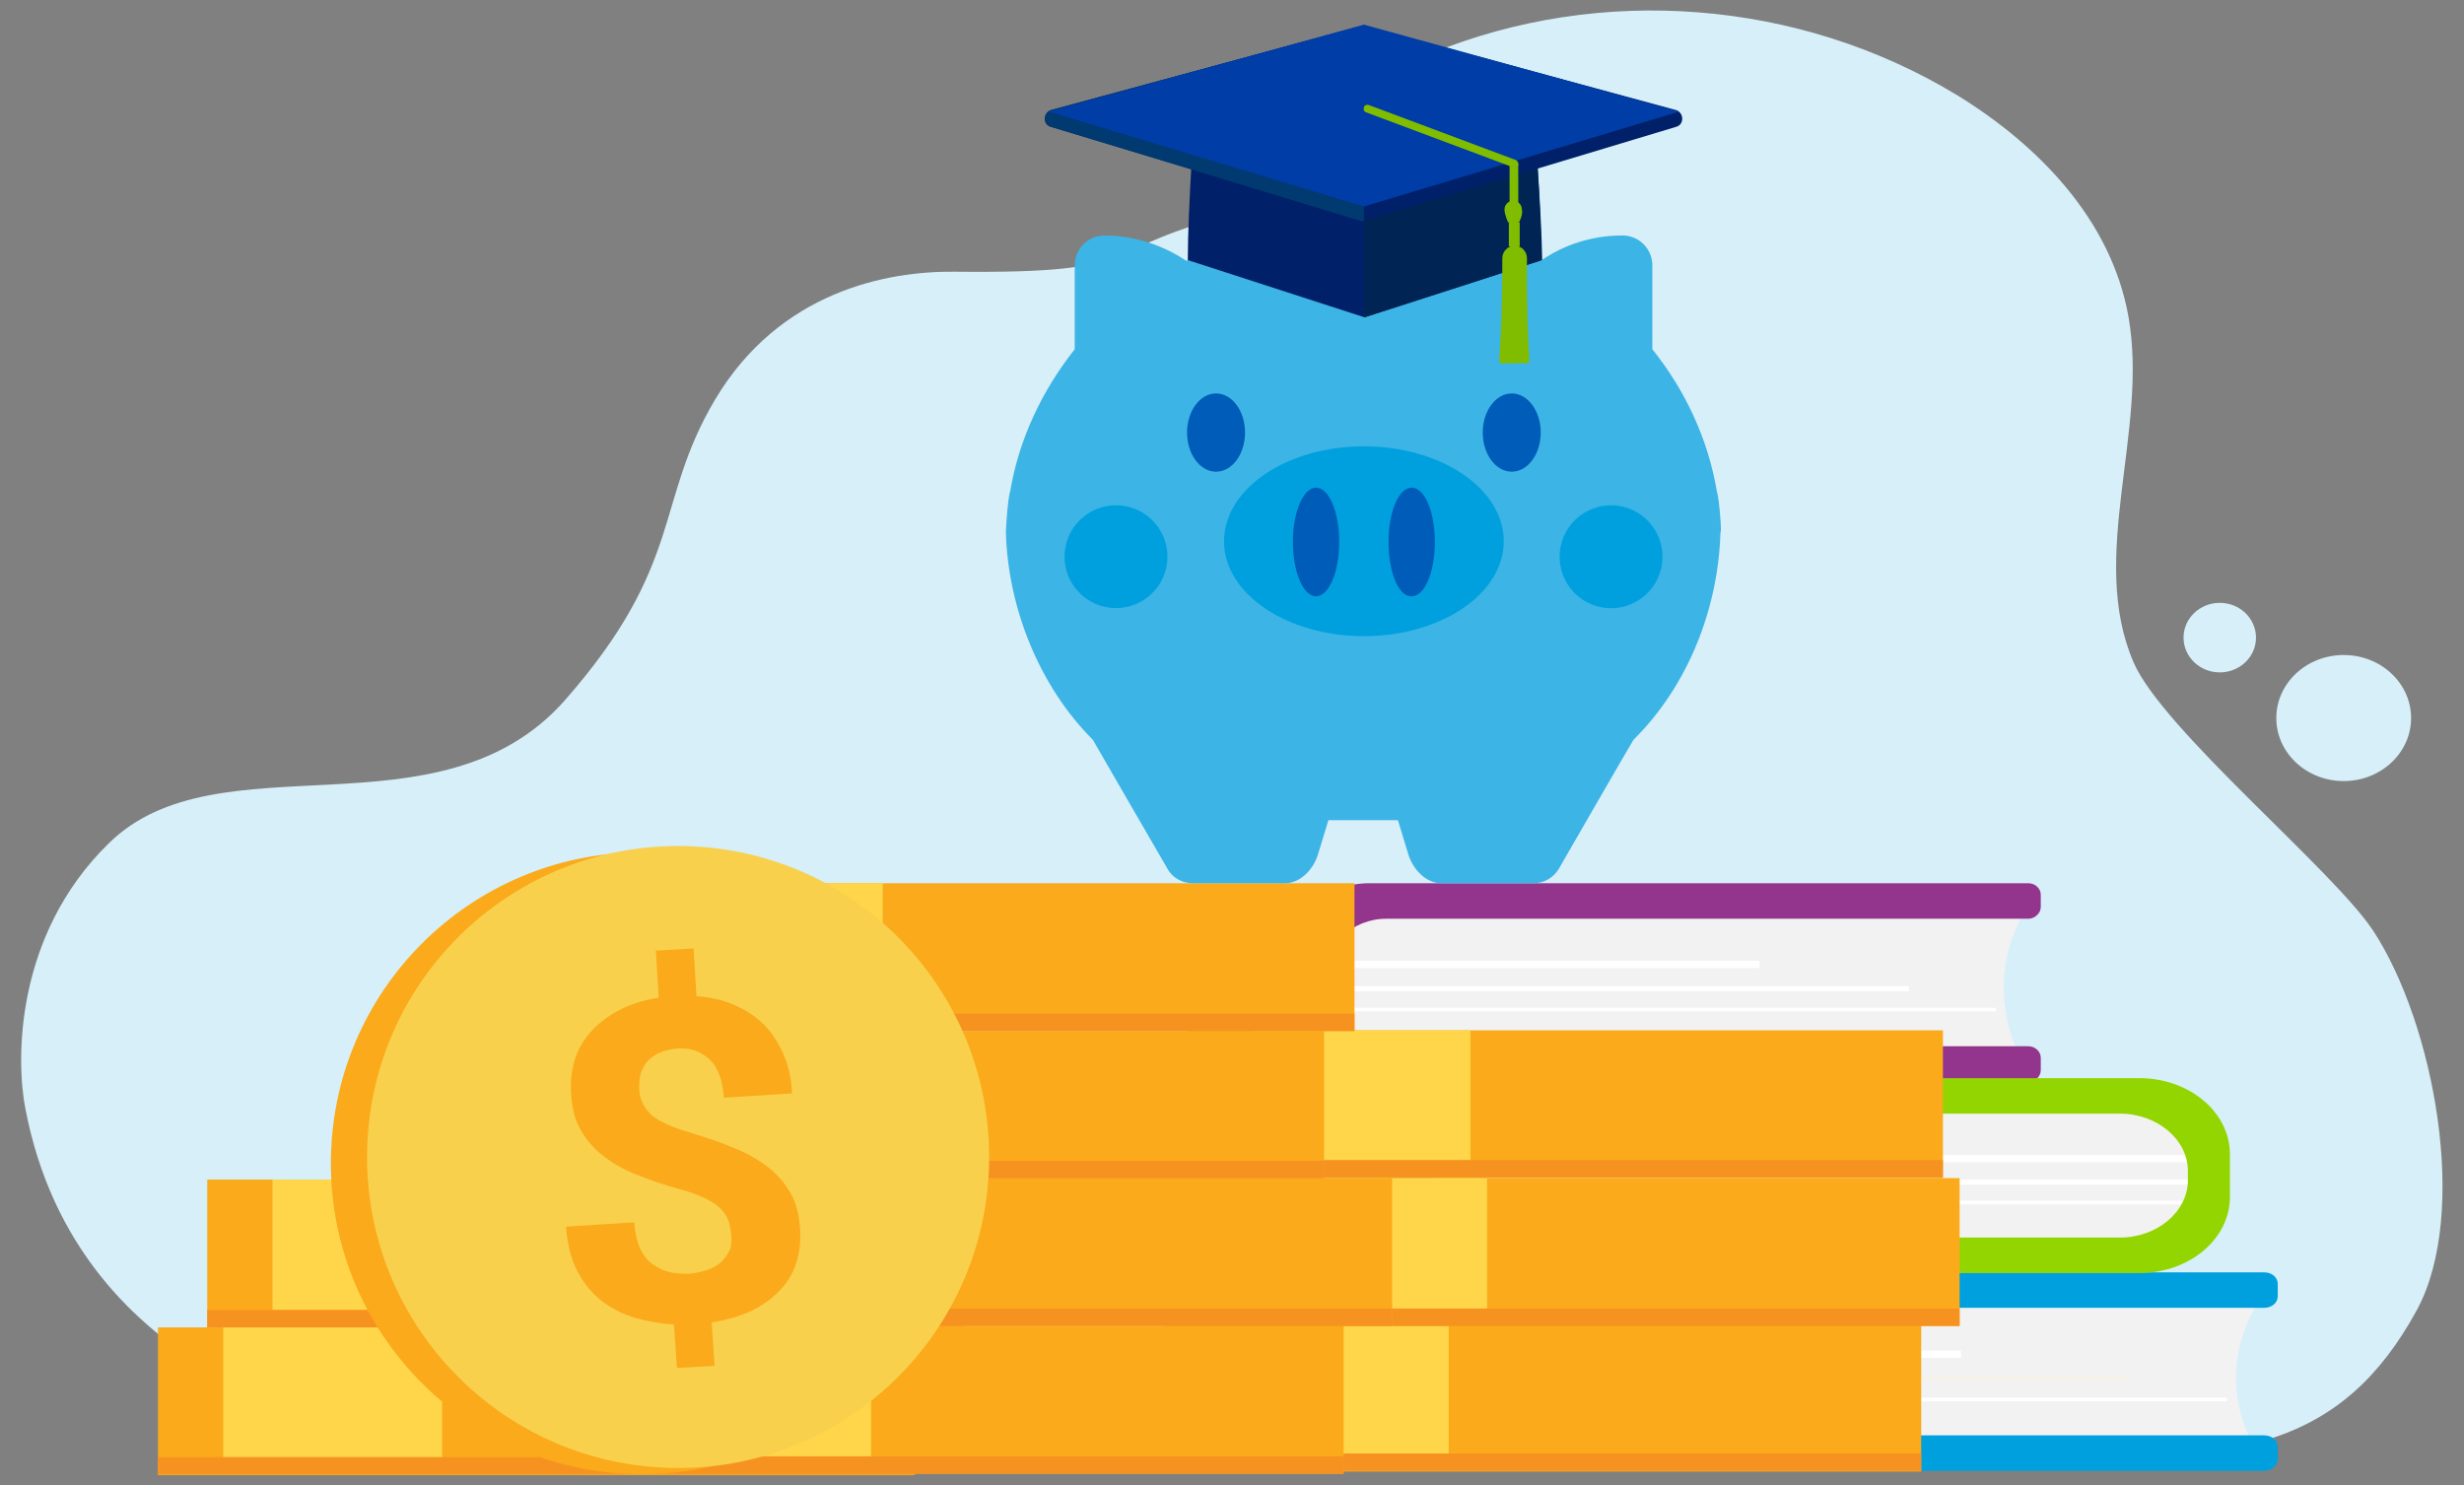 <?xml version="1.0" encoding="utf-8"?>
<!-- Generator: Adobe Illustrator 27.7.0, SVG Export Plug-In . SVG Version: 6.00 Build 0)  -->
<svg version="1.1" id="Layer_1" xmlns="http://www.w3.org/2000/svg" xmlns:xlink="http://www.w3.org/1999/xlink" x="0px" y="0px"
	 viewBox="0 0 340 205" style="enable-background:new 0 0 340 205;" xml:space="preserve">
<rect x="0" y="0" width="340" height="205" fill="#808080" stroke="none"/>
<style type="text/css">
	.st0{fill:#D6EFF8;}
	.st1{fill:#F2F2F2;}
	.st2{fill:#FFFFFF;}
	.st3{fill:#93358D;}
	.st4{fill:#F4F3E9;}
	.st5{fill:#00A0DF;}
	.st6{fill:#93D500;}
	.st7{fill:#FAAA1A;}
	.st8{fill:#FFD64A;}
	.st9{fill:#F69320;}
	.st10{fill:#F9D04C;}
	.st11{fill:#3CB4E5;}
	.st12{fill:#005CB9;}
	.st13{fill:#002169;}
	.st14{fill:#002554;}
	.st15{fill:#003A70;}
	.st16{fill:#003DA6;}
	.st17{fill:#80BC00;}
</style>
<g>
	<g>
		<path id="die_00000134217977911675228070000002747884712162055605_" class="st0" d="M278.4,200.1c30.4,2.9,45-0.8,55.1-19.3
			c7.3-13.5,2.3-39.6-6-52.3c-5.5-8.4-29.1-27.8-33.1-37.1c-6.3-14.6,2.1-31.9-0.7-47.7c-2.4-13.5-12.6-23.8-23.7-30.6
			c-21.8-13.2-49.2-15.3-72.6-5.7c-9.8,4-15.1,19.3-25.4,21.7c-22,5.3-12.3,8.7-40.3,8.4c-9.3-0.1-24.1,2.7-33,17.6
			c-8.5,14.3-4.1,22.6-20.8,41.6c-17.3,19.5-47.8,4.8-62.9,19.7c-13,12.7-12.8,30-11.5,36.6c7.3,38.2,45.6,43.8,51.3,46.6
			C54.8,199.7,132.4,198.9,278.4,200.1z"/>
		<ellipse class="st0" cx="323.4" cy="99.1" rx="9.3" ry="8.7"/>
		<ellipse class="st0" cx="306.3" cy="88" rx="5" ry="4.8"/>
	</g>
	<g>
		<g>
			<path class="st1" d="M278.5,145.3c0,0-5.4-9.9,1.5-20.6c-5.5,1-92.1-0.9-92.1-0.9s-14.4,4.6-4.1,20.9
				C186.6,151.9,278.5,145.3,278.5,145.3z"/>
			<rect x="182.2" y="139.1" class="st2" width="93.2" height="0.5"/>
			<rect x="180.6" y="132.6" class="st2" width="62.2" height="1"/>
			<rect x="181.9" y="136.1" class="st2" width="81.5" height="0.7"/>
			<path class="st3" d="M279.9,126.8h-88.6c-4.7,0-8.5,3.6-8.5,8.1v1.4c0,4.5,3.8,8.1,8.5,8.1h88.6c0.9,0,1.7,0.7,1.7,1.6v1.7
				c0,0.9-0.8,1.6-1.7,1.6h-91c-6.2,0-11.3-4.8-11.3-10.7v-6c0-5.9,5.1-10.7,11.3-10.7h91c0.9,0,1.7,0.7,1.7,1.6v1.7
				C281.6,126,280.8,126.8,279.9,126.8z"/>
		</g>
		<g>
			<path class="st1" d="M310.8,199.1c0,0-6.1-9.9,1.7-20.6c-6.2,1-103.7-0.9-103.7-0.9s-16.2,4.6-4.6,20.9
				C207.4,205.7,310.8,199.1,310.8,199.1z"/>
			<rect x="202.4" y="192.9" class="st2" width="104.9" height="0.5"/>
			<rect x="200.6" y="186.4" class="st2" width="70" height="1"/>
			<rect x="202.1" y="189.9" class="st4" width="91.7" height="0.7"/>
			<path class="st5" d="M312.4,180.5h-99.7c-5.3,0-9.5,3.6-9.5,8.1v1.4c0,4.5,4.3,8.1,9.5,8.1h99.7c1.1,0,1.9,0.7,1.9,1.6v1.7
				c0,0.9-0.9,1.6-1.9,1.6H210c-7,0-12.7-4.8-12.7-10.7v-6c0-5.9,5.7-10.7,12.7-10.7h102.4c1.1,0,1.9,0.7,1.9,1.6v1.7
				C314.3,179.8,313.5,180.5,312.4,180.5z"/>
		</g>
		<g>
			<path class="st1" d="M195.7,171.8c0,0,6-9.7-1.7-20.1c6.1,1,102.3-0.9,102.3-0.9s15.9,4.5,4.6,20.4
				C297.8,178.3,195.7,171.8,195.7,171.8z"/>
			<rect x="199.2" y="165.7" class="st2" width="103.5" height="0.5"/>
			<rect x="235.3" y="159.4" class="st2" width="69.1" height="1"/>
			<rect x="212.5" y="162.8" class="st2" width="90.5" height="0.7"/>
			<path class="st6" d="M194.1,153.7h98.4c5.2,0,9.4,3.6,9.4,7.9v1.3c0,4.3-4.2,7.9-9.4,7.9h-98.4c-1,0-1.9,0.7-1.9,1.6v1.7
				c0,0.9,0.8,1.6,1.9,1.6h101.1c6.9,0,12.5-4.7,12.5-10.5v-5.9c0-5.8-5.6-10.5-12.5-10.5H194.1c-1,0-1.9,0.7-1.9,1.6v1.7
				C192.3,153,193.1,153.7,194.1,153.7z"/>
		</g>
	</g>
	<g>
		<g>
			<g>
				<g>
					<rect x="160.7" y="182.7" class="st7" width="104.4" height="20.4"/>
					<rect x="169.7" y="182.7" class="st8" width="30.2" height="18"/>
					<rect x="160.7" y="200.6" class="st9" width="104.4" height="2.4"/>
					<rect x="166" y="162.6" class="st7" width="104.4" height="20.4"/>
					<rect x="175" y="162.6" class="st8" width="30.2" height="18"/>
					<rect x="166" y="180.6" class="st9" width="104.4" height="2.4"/>
					<rect x="163.7" y="142.2" class="st7" width="104.4" height="20.4"/>
					<rect x="172.7" y="142.2" class="st8" width="30.2" height="18"/>
					<rect x="163.7" y="160.1" class="st9" width="104.4" height="2.4"/>
				</g>
				<g>
					<rect x="21.8" y="183.2" class="st7" width="104.4" height="20.4"/>
					<rect x="30.8" y="183.2" class="st8" width="30.2" height="18"/>
					<rect x="28.6" y="162.8" class="st7" width="104.4" height="20.4"/>
					<rect x="37.6" y="162.8" class="st8" width="30.2" height="18"/>
					<rect x="21.8" y="201.1" class="st9" width="104.4" height="2.4"/>
					<rect x="28.6" y="180.8" class="st9" width="104.4" height="2.4"/>
				</g>
				<g>
					<rect x="78.3" y="142.3" class="st7" width="104.4" height="20.4"/>
					<rect x="87.3" y="142.3" class="st8" width="30.2" height="18"/>
					<rect x="82.5" y="121.9" class="st7" width="104.4" height="20.4"/>
					<rect x="91.6" y="121.9" class="st8" width="30.2" height="18"/>
					<g>
						<rect x="81" y="183" class="st7" width="104.4" height="20.4"/>
						<rect x="90" y="183" class="st8" width="30.2" height="18"/>
						<rect x="87.7" y="162.6" class="st7" width="104.4" height="20.4"/>
						<rect x="96.7" y="162.6" class="st8" width="30.2" height="18"/>
						<rect x="81" y="201" class="st9" width="104.4" height="2.4"/>
						<rect x="87.7" y="180.6" class="st9" width="104.4" height="2.4"/>
					</g>
					<rect x="78.3" y="160.2" class="st9" width="104.4" height="2.4"/>
					<rect x="82.5" y="139.9" class="st9" width="104.4" height="2.4"/>
				</g>
				<g>
					
						<ellipse transform="matrix(2.188032e-02 -1 1 2.188032e-02 -73.97 245.641)" class="st7" cx="88.6" cy="160.6" rx="42.9" ry="42.9"/>
					
						<ellipse transform="matrix(3.085826e-02 -1 1 3.085826e-02 -69.016 248.258)" class="st10" cx="93.5" cy="159.7" rx="42.9" ry="42.9"/>
					<g>
						<path class="st7" d="M100.9,170.4c-0.1-0.8-0.2-1.6-0.5-2.2c-0.3-0.6-0.7-1.2-1.3-1.7c-0.6-0.5-1.3-0.9-2.2-1.3
							c-0.9-0.4-2-0.8-3.2-1.1c-2.2-0.6-4.2-1.3-5.9-2c-1.8-0.7-3.3-1.6-4.6-2.6c-1.3-1-2.3-2.2-3.1-3.6c-0.8-1.4-1.2-3.1-1.3-5.1
							c-0.1-1.7,0.1-3.3,0.6-4.8c0.5-1.5,1.3-2.7,2.4-3.9c1.1-1.1,2.4-2.1,3.9-2.8c1.5-0.8,3.3-1.3,5.2-1.6l-0.4-6.5l5.2-0.3
							l0.4,6.6c1.9,0.1,3.6,0.5,5.2,1.2c1.6,0.7,2.9,1.5,4.1,2.7c1.1,1.1,2,2.5,2.7,4.1c0.7,1.6,1.1,3.4,1.2,5.4l-9.4,0.6
							c-0.2-2.4-0.8-4.2-2-5.3c-1.2-1.1-2.6-1.6-4.4-1.5c-1,0.1-1.8,0.3-2.5,0.6c-0.7,0.3-1.2,0.7-1.7,1.2c-0.4,0.5-0.7,1.1-0.9,1.7
							c-0.2,0.7-0.2,1.4-0.2,2.1c0,0.7,0.2,1.4,0.5,2c0.3,0.6,0.7,1.1,1.2,1.6c0.6,0.5,1.3,0.9,2.2,1.3c0.9,0.4,2,0.8,3.4,1.2
							c2.2,0.7,4.1,1.3,5.9,2.1c1.8,0.7,3.3,1.6,4.6,2.6c1.3,1,2.3,2.2,3.1,3.6c0.8,1.4,1.2,3.1,1.3,5c0.1,1.8-0.1,3.4-0.6,4.8
							c-0.5,1.5-1.3,2.7-2.4,3.8c-1.1,1.1-2.4,2-3.9,2.7c-1.6,0.7-3.3,1.2-5.3,1.5l0.4,6l-5.2,0.3l-0.4-6c-1.8-0.1-3.6-0.4-5.3-0.9
							c-1.7-0.5-3.3-1.3-4.6-2.3c-1.4-1.1-2.5-2.4-3.4-4.1c-0.9-1.7-1.4-3.7-1.6-6.2l9.4-0.6c0.1,1.4,0.4,2.6,0.8,3.6
							c0.5,0.9,1,1.7,1.8,2.2c0.7,0.5,1.5,0.9,2.4,1.1c0.9,0.2,1.8,0.2,2.6,0.2c1-0.1,1.9-0.3,2.7-0.6c0.8-0.3,1.4-0.7,1.9-1.2
							c0.5-0.5,0.8-1.1,1.1-1.7C100.9,171.9,101,171.2,100.9,170.4z"/>
					</g>
				</g>
			</g>
		</g>
	</g>
	<g>
		<path class="st11" d="M237.3,70.5c-0.2-2.2-0.4-2.7-0.4-2.7c-1.2-7.2-4.4-14-8.9-19.6c0-3,0-11.6,0-11.6c0-2.2-1.8-4.1-4.1-4.1
			c-4.1,0-8,1.2-11.3,3.5c-4.8-2.2-10.2-3.5-15.7-3.5h-6.7h-4.1h-6.7c-5.6,0-10.9,1.3-15.7,3.5c-3.3-2.2-7.2-3.5-11.3-3.5
			c-2.2,0-4.1,1.8-4.1,4.1c0,0,0,8.5,0,11.6c-4.5,5.7-7.7,12.4-8.9,19.6c0,0-0.2,0.4-0.4,2.7s-0.2,3-0.2,3
			c0.3,10.4,4.6,21.2,12,28.6c0.5,0.9,10.3,17.8,10.3,17.8c0.7,1.3,2.1,2,3.5,2h12.7c2.2,0,4-2,4.6-4.1l1.4-4.6l4.8,0l4.8,0l1.4,4.6
			c0.6,2.1,2.4,4.1,4.6,4.1h12.7c1.5,0,2.8-0.8,3.5-2c0,0,9.8-17,10.3-17.8c7.5-7.4,11.7-18.1,12-28.6
			C237.5,73.5,237.5,72.7,237.3,70.5z"/>
		<g>
			<g>
				<ellipse class="st12" cx="208.6" cy="59.7" rx="4" ry="5.4"/>
			</g>
			<g>
				<ellipse class="st12" cx="167.8" cy="59.7" rx="4" ry="5.4"/>
			</g>
		</g>
		<g>
			<g>
				<ellipse class="st5" cx="188.2" cy="74.7" rx="19.3" ry="13.1"/>
			</g>
		</g>
		<g>
			<g>
				<g>
					<ellipse class="st12" cx="181.6" cy="74.8" rx="3.2" ry="7.5"/>
				</g>
			</g>
			<g>
				<g>
					<path class="st12" d="M191.6,74.8c0-4.2,1.4-7.5,3.2-7.5c1.8,0,3.2,3.4,3.2,7.5s-1.4,7.5-3.2,7.5C193,82.4,191.6,79,191.6,74.8
						z"/>
				</g>
			</g>
		</g>
		<g>
			
				<ellipse transform="matrix(0.207 -0.978 0.978 0.207 46.984 211.641)" class="st5" cx="154.1" cy="76.8" rx="7.1" ry="7.1"/>
			<ellipse transform="matrix(0.231 -0.973 0.973 0.231 96.228 275.399)" class="st5" cx="222.3" cy="76.8" rx="7.1" ry="7.1"/>
		</g>
		<g>
			<path class="st13" d="M211.6,15h-46.7c0,0-1,13.8-1,20.9l24.4,7.9l24.5-7.9C212.7,28.9,211.6,15,211.6,15z"/>
			<path class="st14" d="M211.6,15l-23.3-0.3l-0.1,29.1l24.5-7.9C212.7,28.9,211.6,15,211.6,15z"/>
			<g>
				<path class="st13" d="M145,15.2l42.8-11.6c0.2-0.1,0.5-0.1,0.7,0l42.8,11.6c1.1,0.4,1.1,2,0,2.3l-42.8,12.9
					c-0.2,0.1-0.5,0.1-0.7,0L145,17.5C143.9,17.2,143.9,15.6,145,15.2z"/>
				<path class="st15" d="M145,15.2l42.8-11.6c0.2-0.1,0,0,0.3,0.1l0.1,26.8c-0.1,0,0,0-0.4,0L145,17.5
					C143.9,17.2,143.9,15.6,145,15.2z"/>
				<polygon class="st16" points="144.7,15.4 188.2,3.4 231.7,15.4 188.2,28.5 				"/>
			</g>
			<path class="st17" d="M208.9,32.6c-0.3,0-0.6-0.3-0.6-0.6v-9.2c0-0.3,0.3-0.6,0.6-0.6c0.3,0,0.6,0.3,0.6,0.6V32
				C209.5,32.3,209.3,32.6,208.9,32.6z"/>
			<path class="st17" d="M209.6,30.7h-1.5c0,0-0.5-1.1-0.5-1.8l0,0c0-0.7,0.6-1.2,1.2-1.2l0,0c0.7,0,1.2,0.6,1.2,1.2l0,0
				C210.2,29.6,209.6,30.7,209.6,30.7z"/>
			<path class="st17" d="M209.5,22.8c-0.1,0.3-0.4,0.4-0.7,0.3l-20.3-7.6c-0.3-0.1-0.4-0.4-0.3-0.7c0.1-0.3,0.4-0.4,0.7-0.3
				l20.3,7.6C209.4,22.2,209.6,22.6,209.5,22.8z"/>
			<g>
				<path class="st17" d="M210.6,50h-3.3c-0.9,0,0,0,0-14.4l0,0c0-0.9,0.8-1.7,1.7-1.7h0c0.9,0,1.7,0.8,1.7,1.7l0,0
					C210.6,50,211.5,50,210.6,50z"/>
				<g>
					<path class="st17" d="M207.9,49.7c0,0.3-0.2,0.5-0.5,0.5c-0.3,0-0.5-0.2-0.5-0.5s0.2-0.5,0.5-0.5
						C207.7,49.2,207.9,49.4,207.9,49.7z"/>
					<path class="st17" d="M211,49.7c0,0.3-0.2,0.5-0.5,0.5c-0.3,0-0.5-0.2-0.5-0.5s0.2-0.5,0.5-0.5C210.7,49.2,211,49.4,211,49.7z"
						/>
					<path class="st17" d="M210.2,49.7c0,0.3-0.2,0.5-0.5,0.5c-0.3,0-0.5-0.2-0.5-0.5s0.2-0.5,0.5-0.5
						C210,49.2,210.2,49.4,210.2,49.7z"/>
					<path class="st17" d="M209.4,49.7c0,0.3-0.2,0.5-0.5,0.5c-0.3,0-0.5-0.2-0.5-0.5s0.2-0.5,0.5-0.5
						C209.2,49.2,209.4,49.4,209.4,49.7z"/>
					<path class="st17" d="M208.7,49.7c0,0.3-0.2,0.5-0.5,0.5c-0.3,0-0.5-0.2-0.5-0.5s0.2-0.5,0.5-0.5
						C208.4,49.2,208.7,49.4,208.7,49.7z"/>
				</g>
			</g>
			<rect x="208.2" y="30.7" class="st17" width="1.5" height="3.3"/>
		</g>
	</g>
</g>
</svg>
